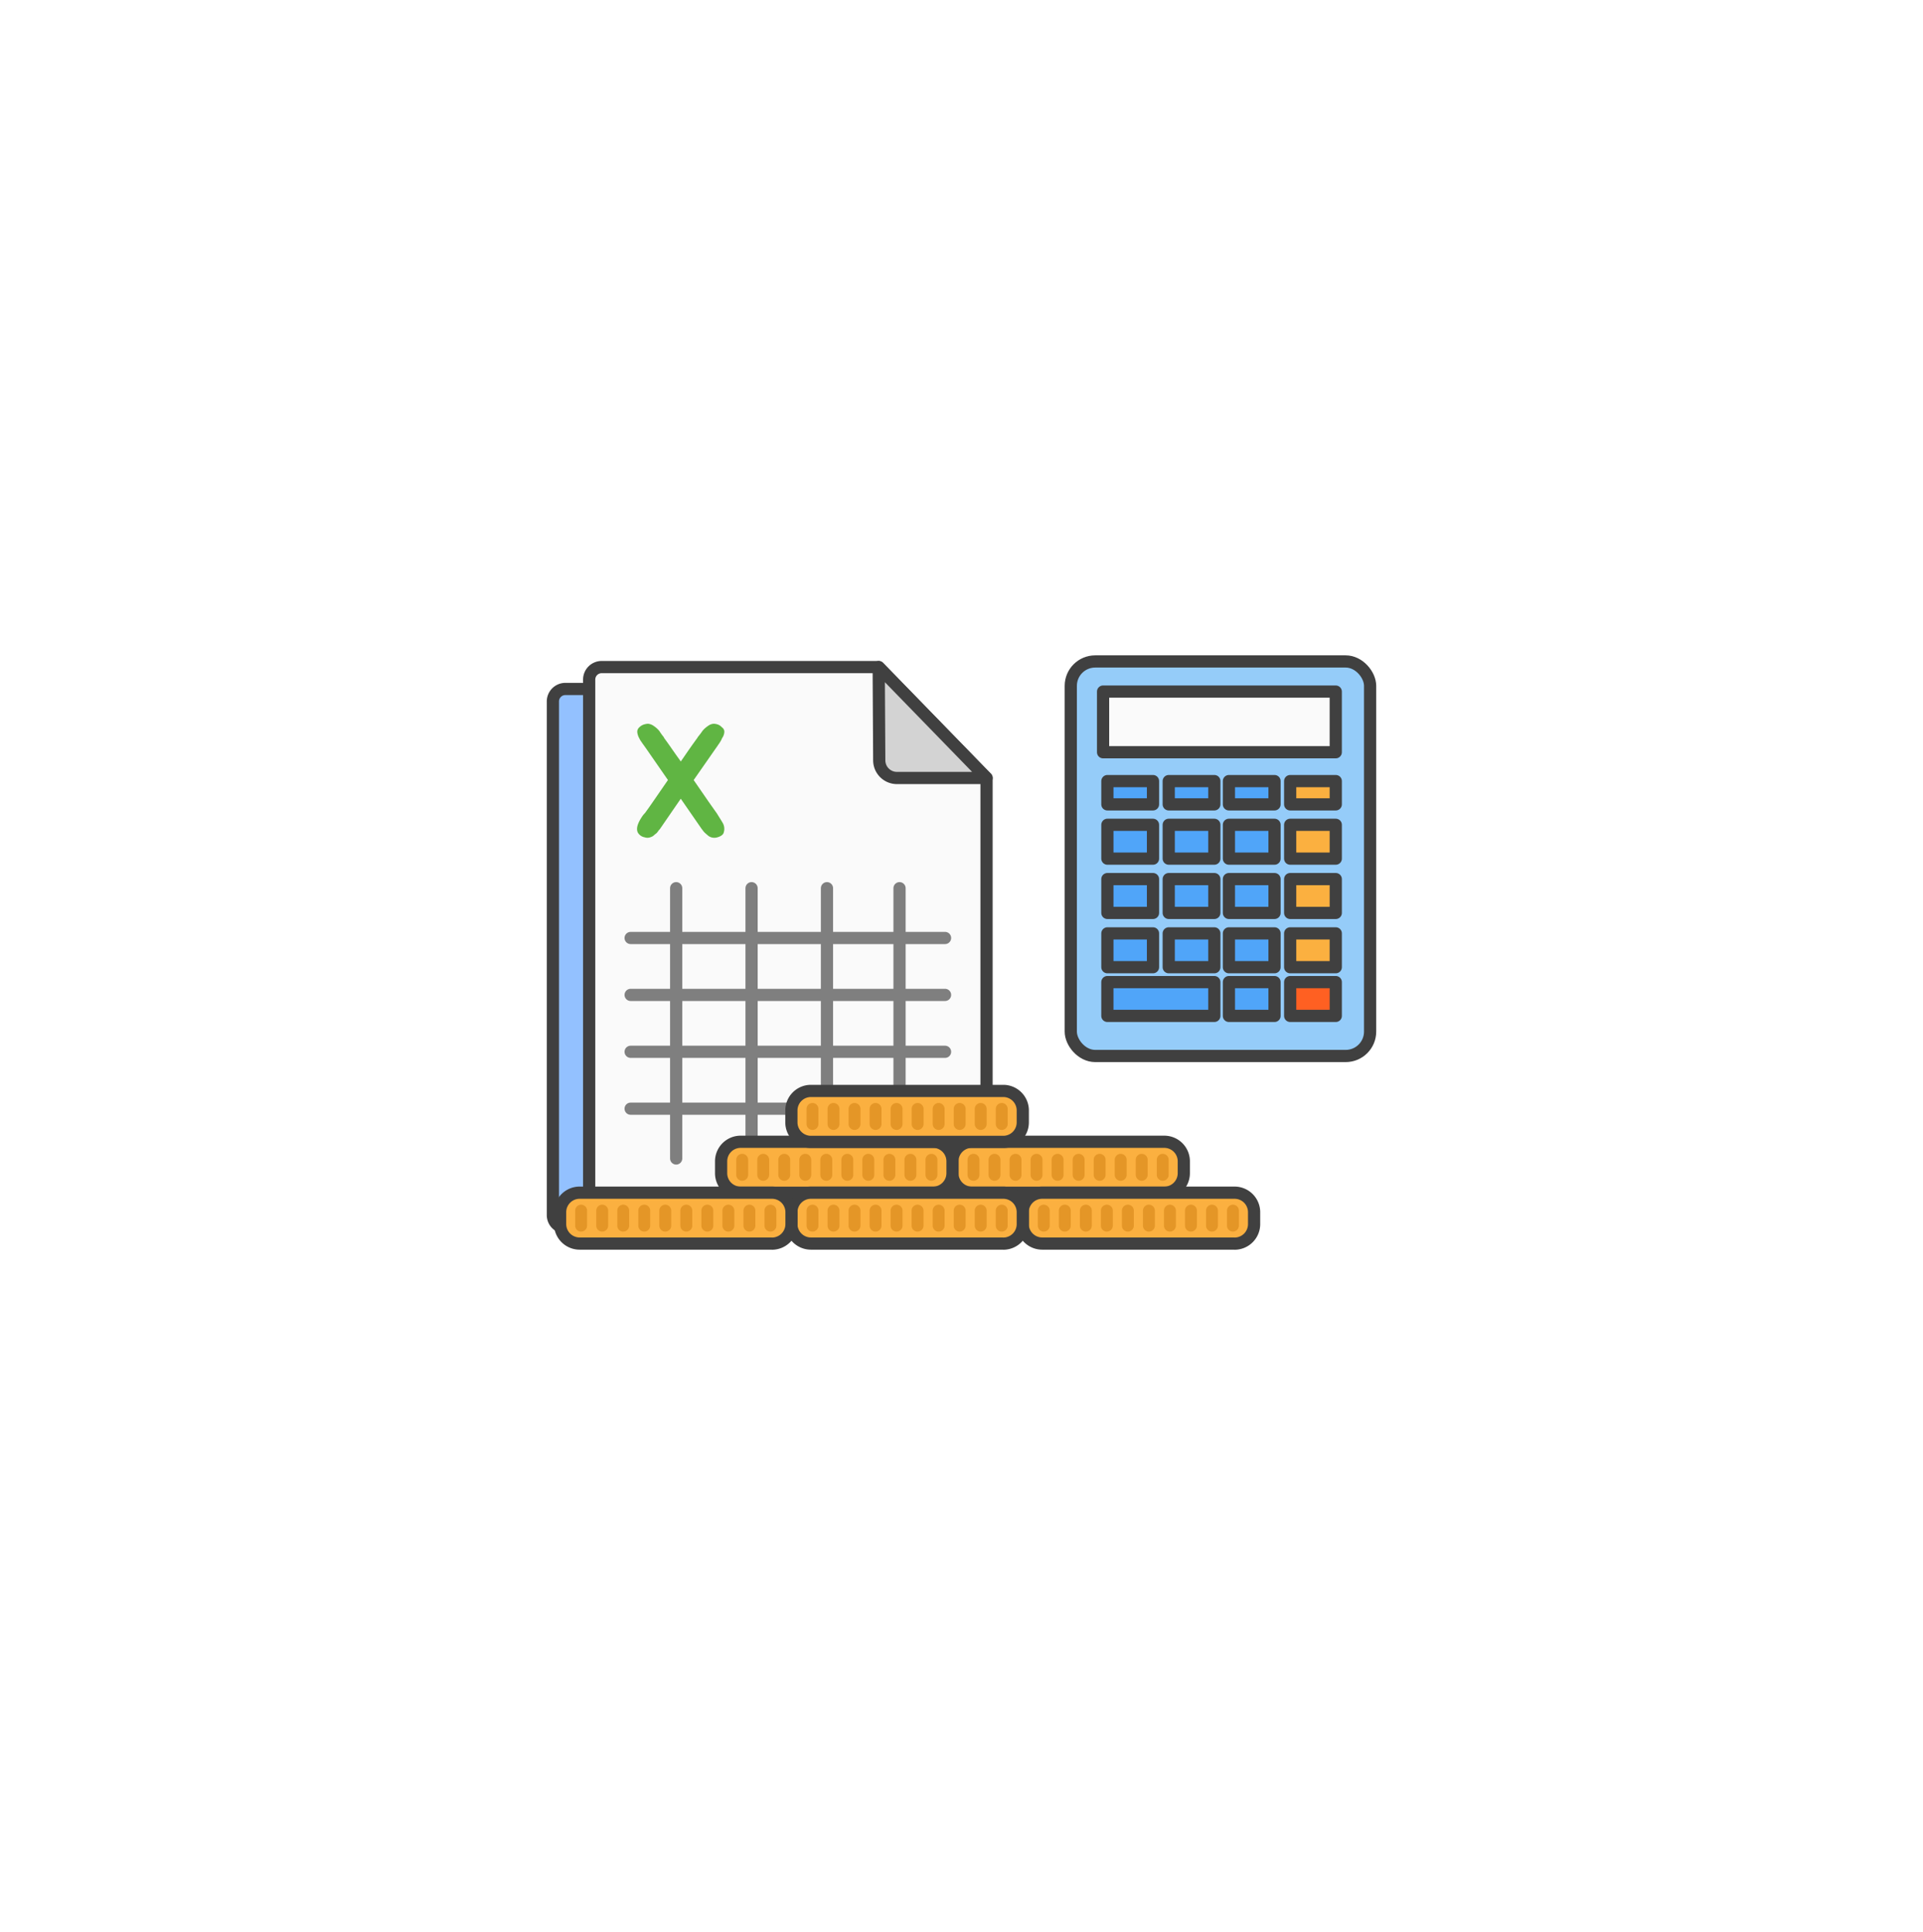<svg xmlns="http://www.w3.org/2000/svg" xmlns:xlink="http://www.w3.org/1999/xlink" width="157.559" height="158.287" viewBox="0 0 157.559 158.287">
  <defs>
    <filter id="Rectangle_341" x="0" y="0" width="157.559" height="158.287" filterUnits="userSpaceOnUse">
      <feOffset input="SourceAlpha"/>
      <feGaussianBlur stdDeviation="10" result="blur"/>
      <feFlood flood-opacity="0.051"/>
      <feComposite operator="in" in2="blur"/>
      <feComposite in="SourceGraphic"/>
    </filter>
    <clipPath id="clip-path">
      <rect id="Rectangle_3384" data-name="Rectangle 3384" width="0.974" height="2.206" fill="none"/>
    </clipPath>
  </defs>
  <g id="Accounting_Icon" data-name="Accounting Icon" transform="translate(30 30)">
    <g transform="matrix(1, 0, 0, 1, -30, -30)" filter="url(#Rectangle_341)">
      <rect id="Rectangle_341-2" data-name="Rectangle 341" width="97.559" height="98.287" rx="15" transform="translate(30 30)" fill="#fff"/>
    </g>
    <g id="Accounting_Icon-2" data-name="Accounting Icon" transform="translate(14.88 23.782)">
      <path id="Path_5933" data-name="Path 5933" d="M33.308,13.859V47.883a1.025,1.025,0,0,1-1.024,1.025H1.775A1.025,1.025,0,0,1,.75,47.883V5.8A1.025,1.025,0,0,1,1.775,4.771H24.46Z" transform="translate(-0.33 -2.097)" fill="#93c1ff"/>
      <path id="Path_5934" data-name="Path 5934" d="M33.308,13.859V47.883a1.025,1.025,0,0,1-1.024,1.025H1.775A1.025,1.025,0,0,1,.75,47.883V5.8A1.025,1.025,0,0,1,1.775,4.771H24.46Z" transform="translate(-0.33 -2.097)" fill="none" stroke="#404040" stroke-width="1"/>
      <path id="Path_5935" data-name="Path 5935" d="M38.612,10.658V44.682a1.025,1.025,0,0,1-1.024,1.025H7.079a1.025,1.025,0,0,1-1.025-1.025V2.594A1.025,1.025,0,0,1,7.079,1.57H29.764Z" transform="translate(-2.661 -0.69)" fill="#fafafa"/>
      <path id="Path_5936" data-name="Path 5936" d="M38.612,10.658V44.682a1.025,1.025,0,0,1-1.024,1.025H7.079a1.025,1.025,0,0,1-1.025-1.025V2.594A1.025,1.025,0,0,1,7.079,1.57H29.764Z" transform="translate(-2.661 -0.69)" fill="none" stroke="#404040" stroke-linejoin="round" stroke-width="1"/>
      <path id="Path_5937" data-name="Path 5937" d="M48.386,1.573,48.43,9.22a1.448,1.448,0,0,0,1.448,1.44h7.343Z" transform="translate(-21.27 -0.691)" fill="#d3d3d3"/>
      <path id="Path_5938" data-name="Path 5938" d="M48.386,1.573,48.43,9.22a1.448,1.448,0,0,0,1.448,1.44h7.343Z" transform="translate(-21.27 -0.691)" fill="none" stroke="#404040" stroke-linejoin="round" stroke-width="1"/>
      <line id="Line_1015" data-name="Line 1015" x2="25.76" transform="translate(6.791 23.08)" fill="none" stroke="#7f7f7f" stroke-linecap="round" stroke-linejoin="round" stroke-width="1"/>
      <line id="Line_1016" data-name="Line 1016" x2="25.76" transform="translate(6.791 27.744)" fill="none" stroke="#7f7f7f" stroke-linecap="round" stroke-linejoin="round" stroke-width="1"/>
      <line id="Line_1017" data-name="Line 1017" x2="25.76" transform="translate(6.791 32.406)" fill="none" stroke="#7f7f7f" stroke-linecap="round" stroke-linejoin="round" stroke-width="1"/>
      <line id="Line_1018" data-name="Line 1018" x2="25.76" transform="translate(6.791 37.068)" fill="none" stroke="#7f7f7f" stroke-linecap="round" stroke-linejoin="round" stroke-width="1"/>
      <line id="Line_1019" data-name="Line 1019" y1="22.147" transform="translate(10.521 19.001)" fill="none" stroke="#7f7f7f" stroke-linecap="round" stroke-linejoin="round" stroke-width="1"/>
      <line id="Line_1020" data-name="Line 1020" y1="22.147" transform="translate(16.699 19.001)" fill="none" stroke="#7f7f7f" stroke-linecap="round" stroke-linejoin="round" stroke-width="1"/>
      <line id="Line_1021" data-name="Line 1021" y1="22.147" transform="translate(22.877 19.001)" fill="none" stroke="#7f7f7f" stroke-linecap="round" stroke-linejoin="round" stroke-width="1"/>
      <line id="Line_1022" data-name="Line 1022" y1="22.147" transform="translate(28.822 19.001)" fill="none" stroke="#7f7f7f" stroke-linecap="round" stroke-linejoin="round" stroke-width="1"/>
      <path id="Path_5939" data-name="Path 5939" d="M20.157,18.772c-.052.2-.287.326-.521.391a.837.837,0,0,1-.391.026.823.823,0,0,1-.326-.131c-.1-.078-.2-.17-.274-.235a1.4,1.4,0,0,1-.2-.221.484.484,0,0,0-.078-.1L16.637,16l-1.72,2.5a1.111,1.111,0,0,0-.091.1,2.033,2.033,0,0,1-.17.221c-.091.065-.2.156-.287.235a1.149,1.149,0,0,1-.326.131.708.708,0,0,1-.365-.026.8.8,0,0,1-.56-.391c-.2-.417.117-.964.391-1.369.065-.091.13-.156.2-.234.222-.3.43-.6.665-.939l1.213-1.76L13.8,11.889l-.157-.221c-.065-.1-.143-.183-.208-.3a1.54,1.54,0,0,1-.2-.326,1.228,1.228,0,0,1-.13-.326.716.716,0,0,1-.026-.287.5.5,0,0,1,.17-.287.95.95,0,0,1,.261-.183,1.215,1.215,0,0,1,.456-.1.935.935,0,0,1,.443.169,2.083,2.083,0,0,1,.47.418,4.868,4.868,0,0,0,.378.522l.013.052c.43.573.756,1.082,1.186,1.668.065.091.117.169.182.261.065-.092.117-.17.183-.261.4-.587.756-1.1,1.173-1.668l.026-.052c.131-.17.273-.339.391-.522a2.092,2.092,0,0,1,.469-.418.844.844,0,0,1,.443-.169,1.056,1.056,0,0,1,.443.1.824.824,0,0,1,.235.183.479.479,0,0,1,.2.287.716.716,0,0,1-.026.287.933.933,0,0,1-.156.326,1.52,1.52,0,0,1-.169.326c-.066.118-.143.2-.2.3l-.156.221-1.8,2.581,1.213,1.76.7.991c.156.261.313.495.47.769a.963.963,0,0,1,.078.782" transform="translate(-5.739 -4.332)" fill="#60b543"/>
      <path id="Path_5940" data-name="Path 5940" d="M76.524,75.166H60.765a1.6,1.6,0,0,1-1.6-1.6v-.976a1.6,1.6,0,0,1,1.6-1.6H76.524a1.6,1.6,0,0,1,1.6,1.6v.976a1.6,1.6,0,0,1-1.6,1.6" transform="translate(-26.01 -31.211)" fill="#fbb040" stroke="#404040" stroke-width="1"/>
      <g id="Group_3659" data-name="Group 3659" transform="translate(34.395 40.769)" opacity="0.5">
        <g id="Group_3658" data-name="Group 3658">
          <g id="Group_3657" data-name="Group 3657" clip-path="url(#clip-path)">
            <path id="Path_5941" data-name="Path 5941" d="M61.862,74.954a.487.487,0,0,1-.487-.487V73.235a.487.487,0,0,1,.974,0v1.232a.487.487,0,0,1-.487.487" transform="translate(-61.375 -72.748)" fill="#ce7b0d"/>
          </g>
        </g>
      </g>
      <g id="Group_3662" data-name="Group 3662" transform="translate(36.117 40.769)" opacity="0.5">
        <g id="Group_3661" data-name="Group 3661">
          <g id="Group_3660" data-name="Group 3660" clip-path="url(#clip-path)">
            <path id="Path_5942" data-name="Path 5942" d="M64.935,74.954a.487.487,0,0,1-.487-.487V73.235a.487.487,0,0,1,.974,0v1.232a.487.487,0,0,1-.487.487" transform="translate(-64.448 -72.748)" fill="#ce7b0d"/>
          </g>
        </g>
      </g>
      <g id="Group_3665" data-name="Group 3665" transform="translate(37.84 40.769)" opacity="0.5">
        <g id="Group_3664" data-name="Group 3664">
          <g id="Group_3663" data-name="Group 3663" clip-path="url(#clip-path)">
            <path id="Path_5943" data-name="Path 5943" d="M68.01,74.954a.487.487,0,0,1-.487-.487V73.235a.487.487,0,0,1,.974,0v1.232a.487.487,0,0,1-.487.487" transform="translate(-67.523 -72.748)" fill="#ce7b0d"/>
          </g>
        </g>
      </g>
      <g id="Group_3668" data-name="Group 3668" transform="translate(39.563 40.769)" opacity="0.5">
        <g id="Group_3667" data-name="Group 3667">
          <g id="Group_3666" data-name="Group 3666" clip-path="url(#clip-path)">
            <path id="Path_5944" data-name="Path 5944" d="M71.084,74.954a.487.487,0,0,1-.487-.487V73.235a.487.487,0,0,1,.974,0v1.232a.487.487,0,0,1-.487.487" transform="translate(-70.597 -72.748)" fill="#ce7b0d"/>
          </g>
        </g>
      </g>
      <g id="Group_3671" data-name="Group 3671" transform="translate(41.286 40.769)" opacity="0.5">
        <g id="Group_3670" data-name="Group 3670">
          <g id="Group_3669" data-name="Group 3669" clip-path="url(#clip-path)">
            <path id="Path_5945" data-name="Path 5945" d="M74.158,74.954a.487.487,0,0,1-.487-.487V73.235a.487.487,0,1,1,.974,0v1.232a.487.487,0,0,1-.487.487" transform="translate(-73.671 -72.748)" fill="#ce7b0d"/>
          </g>
        </g>
      </g>
      <g id="Group_3674" data-name="Group 3674" transform="translate(43.009 40.769)" opacity="0.5">
        <g id="Group_3673" data-name="Group 3673">
          <g id="Group_3672" data-name="Group 3672" clip-path="url(#clip-path)">
            <path id="Path_5946" data-name="Path 5946" d="M77.233,74.954a.487.487,0,0,1-.487-.487V73.235a.487.487,0,0,1,.974,0v1.232a.487.487,0,0,1-.487.487" transform="translate(-76.746 -72.748)" fill="#ce7b0d"/>
          </g>
        </g>
      </g>
      <g id="Group_3677" data-name="Group 3677" transform="translate(44.731 40.769)" opacity="0.5">
        <g id="Group_3676" data-name="Group 3676">
          <g id="Group_3675" data-name="Group 3675" clip-path="url(#clip-path)">
            <path id="Path_5947" data-name="Path 5947" d="M80.306,74.954a.487.487,0,0,1-.487-.487V73.235a.487.487,0,0,1,.974,0v1.232a.487.487,0,0,1-.487.487" transform="translate(-79.819 -72.748)" fill="#ce7b0d"/>
          </g>
        </g>
      </g>
      <g id="Group_3680" data-name="Group 3680" transform="translate(46.454 40.769)" opacity="0.5">
        <g id="Group_3679" data-name="Group 3679">
          <g id="Group_3678" data-name="Group 3678" clip-path="url(#clip-path)">
            <path id="Path_5948" data-name="Path 5948" d="M83.381,74.954a.487.487,0,0,1-.487-.487V73.235a.487.487,0,0,1,.974,0v1.232a.487.487,0,0,1-.487.487" transform="translate(-82.894 -72.748)" fill="#ce7b0d"/>
          </g>
        </g>
      </g>
      <g id="Group_3683" data-name="Group 3683" transform="translate(48.177 40.769)" opacity="0.5">
        <g id="Group_3682" data-name="Group 3682">
          <g id="Group_3681" data-name="Group 3681" clip-path="url(#clip-path)">
            <path id="Path_5949" data-name="Path 5949" d="M86.455,74.954a.487.487,0,0,1-.487-.487V73.235a.487.487,0,0,1,.974,0v1.232a.487.487,0,0,1-.487.487" transform="translate(-85.968 -72.748)" fill="#ce7b0d"/>
          </g>
        </g>
      </g>
      <g id="Group_3686" data-name="Group 3686" transform="translate(49.9 40.769)" opacity="0.5">
        <g id="Group_3685" data-name="Group 3685">
          <g id="Group_3684" data-name="Group 3684" clip-path="url(#clip-path)">
            <path id="Path_5950" data-name="Path 5950" d="M89.529,74.954a.487.487,0,0,1-.487-.487V73.235a.487.487,0,0,1,.974,0v1.232a.487.487,0,0,1-.487.487" transform="translate(-89.042 -72.748)" fill="#ce7b0d"/>
          </g>
        </g>
      </g>
      <path id="Path_5951" data-name="Path 5951" d="M42.708,75.166H26.949a1.6,1.6,0,0,1-1.6-1.6v-.976a1.6,1.6,0,0,1,1.6-1.6H42.708a1.6,1.6,0,0,1,1.6,1.6v.976a1.6,1.6,0,0,1-1.6,1.6" transform="translate(-11.145 -31.211)" fill="#fbb040" stroke="#404040" stroke-width="1"/>
      <g id="Group_3689" data-name="Group 3689" transform="translate(15.444 40.769)" opacity="0.5">
        <g id="Group_3688" data-name="Group 3688">
          <g id="Group_3687" data-name="Group 3687" clip-path="url(#clip-path)">
            <path id="Path_5952" data-name="Path 5952" d="M28.046,74.954a.487.487,0,0,1-.487-.487V73.235a.487.487,0,0,1,.974,0v1.232a.487.487,0,0,1-.487.487" transform="translate(-27.559 -72.748)" fill="#ce7b0d"/>
          </g>
        </g>
      </g>
      <g id="Group_3692" data-name="Group 3692" transform="translate(17.167 40.769)" opacity="0.5">
        <g id="Group_3691" data-name="Group 3691">
          <g id="Group_3690" data-name="Group 3690" clip-path="url(#clip-path)">
            <path id="Path_5953" data-name="Path 5953" d="M31.12,74.954a.487.487,0,0,1-.487-.487V73.235a.487.487,0,0,1,.974,0v1.232a.487.487,0,0,1-.487.487" transform="translate(-30.633 -72.748)" fill="#ce7b0d"/>
          </g>
        </g>
      </g>
      <g id="Group_3695" data-name="Group 3695" transform="translate(18.89 40.769)" opacity="0.5">
        <g id="Group_3694" data-name="Group 3694">
          <g id="Group_3693" data-name="Group 3693" clip-path="url(#clip-path)">
            <path id="Path_5954" data-name="Path 5954" d="M34.194,74.954a.487.487,0,0,1-.487-.487V73.235a.487.487,0,1,1,.974,0v1.232a.487.487,0,0,1-.487.487" transform="translate(-33.707 -72.748)" fill="#ce7b0d"/>
          </g>
        </g>
      </g>
      <g id="Group_3698" data-name="Group 3698" transform="translate(20.612 40.769)" opacity="0.5">
        <g id="Group_3697" data-name="Group 3697">
          <g id="Group_3696" data-name="Group 3696" clip-path="url(#clip-path)">
            <path id="Path_5955" data-name="Path 5955" d="M37.268,74.954a.487.487,0,0,1-.487-.487V73.235a.487.487,0,0,1,.974,0v1.232a.487.487,0,0,1-.487.487" transform="translate(-36.781 -72.748)" fill="#ce7b0d"/>
          </g>
        </g>
      </g>
      <g id="Group_3701" data-name="Group 3701" transform="translate(22.335 40.769)" opacity="0.5">
        <g id="Group_3700" data-name="Group 3700">
          <g id="Group_3699" data-name="Group 3699" clip-path="url(#clip-path)">
            <path id="Path_5956" data-name="Path 5956" d="M40.343,74.954a.487.487,0,0,1-.487-.487V73.235a.487.487,0,0,1,.974,0v1.232a.487.487,0,0,1-.487.487" transform="translate(-39.856 -72.748)" fill="#ce7b0d"/>
          </g>
        </g>
      </g>
      <g id="Group_3704" data-name="Group 3704" transform="translate(24.058 40.769)" opacity="0.5">
        <g id="Group_3703" data-name="Group 3703">
          <g id="Group_3702" data-name="Group 3702" clip-path="url(#clip-path)">
            <path id="Path_5957" data-name="Path 5957" d="M43.416,74.954a.487.487,0,0,1-.487-.487V73.235a.487.487,0,0,1,.974,0v1.232a.487.487,0,0,1-.487.487" transform="translate(-42.929 -72.748)" fill="#ce7b0d"/>
          </g>
        </g>
      </g>
      <g id="Group_3707" data-name="Group 3707" transform="translate(25.781 40.769)" opacity="0.5">
        <g id="Group_3706" data-name="Group 3706">
          <g id="Group_3705" data-name="Group 3705" clip-path="url(#clip-path)">
            <path id="Path_5958" data-name="Path 5958" d="M46.491,74.954A.487.487,0,0,1,46,74.467V73.235a.487.487,0,0,1,.974,0v1.232a.487.487,0,0,1-.487.487" transform="translate(-46.004 -72.748)" fill="#ce7b0d"/>
          </g>
        </g>
      </g>
      <g id="Group_3710" data-name="Group 3710" transform="translate(27.504 40.769)" opacity="0.5">
        <g id="Group_3709" data-name="Group 3709">
          <g id="Group_3708" data-name="Group 3708" clip-path="url(#clip-path)">
            <path id="Path_5959" data-name="Path 5959" d="M49.565,74.954a.487.487,0,0,1-.487-.487V73.235a.487.487,0,0,1,.974,0v1.232a.487.487,0,0,1-.487.487" transform="translate(-49.078 -72.748)" fill="#ce7b0d"/>
          </g>
        </g>
      </g>
      <g id="Group_3713" data-name="Group 3713" transform="translate(29.226 40.769)" opacity="0.5">
        <g id="Group_3712" data-name="Group 3712">
          <g id="Group_3711" data-name="Group 3711" clip-path="url(#clip-path)">
            <path id="Path_5960" data-name="Path 5960" d="M52.639,74.954a.487.487,0,0,1-.487-.487V73.235a.487.487,0,0,1,.974,0v1.232a.487.487,0,0,1-.487.487" transform="translate(-52.152 -72.748)" fill="#ce7b0d"/>
          </g>
        </g>
      </g>
      <g id="Group_3716" data-name="Group 3716" transform="translate(30.949 40.769)" opacity="0.5">
        <g id="Group_3715" data-name="Group 3715">
          <g id="Group_3714" data-name="Group 3714" clip-path="url(#clip-path)">
            <path id="Path_5961" data-name="Path 5961" d="M55.714,74.954a.487.487,0,0,1-.487-.487V73.235a.487.487,0,1,1,.974,0v1.232a.487.487,0,0,1-.487.487" transform="translate(-55.227 -72.748)" fill="#ce7b0d"/>
          </g>
        </g>
      </g>
      <path id="Path_5962" data-name="Path 5962" d="M52.983,67.731H37.224a1.6,1.6,0,0,1-1.6-1.6v-.976a1.6,1.6,0,0,1,1.6-1.6H52.983a1.6,1.6,0,0,1,1.6,1.6v.976a1.6,1.6,0,0,1-1.6,1.6" transform="translate(-15.662 -27.942)" fill="#fbb040" stroke="#404040" stroke-width="1"/>
      <g id="Group_3719" data-name="Group 3719" transform="translate(21.202 36.602)" opacity="0.5">
        <g id="Group_3718" data-name="Group 3718">
          <g id="Group_3717" data-name="Group 3717" clip-path="url(#clip-path)">
            <path id="Path_5963" data-name="Path 5963" d="M38.32,67.519a.487.487,0,0,1-.487-.487V65.8a.487.487,0,0,1,.974,0v1.232a.487.487,0,0,1-.487.487" transform="translate(-37.833 -65.313)" fill="#ce7b0d"/>
          </g>
        </g>
      </g>
      <g id="Group_3722" data-name="Group 3722" transform="translate(22.925 36.602)" opacity="0.5">
        <g id="Group_3721" data-name="Group 3721">
          <g id="Group_3720" data-name="Group 3720" clip-path="url(#clip-path)">
            <path id="Path_5964" data-name="Path 5964" d="M41.395,67.519a.487.487,0,0,1-.487-.487V65.8a.487.487,0,0,1,.974,0v1.232a.487.487,0,0,1-.487.487" transform="translate(-40.908 -65.313)" fill="#ce7b0d"/>
          </g>
        </g>
      </g>
      <g id="Group_3725" data-name="Group 3725" transform="translate(24.648 36.602)" opacity="0.5">
        <g id="Group_3724" data-name="Group 3724">
          <g id="Group_3723" data-name="Group 3723" clip-path="url(#clip-path)">
            <path id="Path_5965" data-name="Path 5965" d="M44.47,67.519a.487.487,0,0,1-.487-.487V65.8a.487.487,0,0,1,.974,0v1.232a.487.487,0,0,1-.487.487" transform="translate(-43.983 -65.313)" fill="#ce7b0d"/>
          </g>
        </g>
      </g>
      <g id="Group_3728" data-name="Group 3728" transform="translate(26.371 36.602)" opacity="0.5">
        <g id="Group_3727" data-name="Group 3727">
          <g id="Group_3726" data-name="Group 3726" clip-path="url(#clip-path)">
            <path id="Path_5966" data-name="Path 5966" d="M47.543,67.519a.487.487,0,0,1-.487-.487V65.8a.487.487,0,0,1,.974,0v1.232a.487.487,0,0,1-.487.487" transform="translate(-47.056 -65.313)" fill="#ce7b0d"/>
          </g>
        </g>
      </g>
      <g id="Group_3731" data-name="Group 3731" transform="translate(28.093 36.602)" opacity="0.5">
        <g id="Group_3730" data-name="Group 3730">
          <g id="Group_3729" data-name="Group 3729" clip-path="url(#clip-path)">
            <path id="Path_5967" data-name="Path 5967" d="M50.618,67.519a.487.487,0,0,1-.487-.487V65.8a.487.487,0,0,1,.974,0v1.232a.487.487,0,0,1-.487.487" transform="translate(-50.131 -65.313)" fill="#ce7b0d"/>
          </g>
        </g>
      </g>
      <g id="Group_3734" data-name="Group 3734" transform="translate(29.817 36.602)" opacity="0.5">
        <g id="Group_3733" data-name="Group 3733">
          <g id="Group_3732" data-name="Group 3732" clip-path="url(#clip-path)">
            <path id="Path_5968" data-name="Path 5968" d="M53.692,67.519a.487.487,0,0,1-.487-.487V65.8a.487.487,0,0,1,.974,0v1.232a.487.487,0,0,1-.487.487" transform="translate(-53.205 -65.313)" fill="#ce7b0d"/>
          </g>
        </g>
      </g>
      <g id="Group_3737" data-name="Group 3737" transform="translate(31.539 36.602)" opacity="0.5">
        <g id="Group_3736" data-name="Group 3736">
          <g id="Group_3735" data-name="Group 3735" clip-path="url(#clip-path)">
            <path id="Path_5969" data-name="Path 5969" d="M56.766,67.519a.487.487,0,0,1-.487-.487V65.8a.487.487,0,0,1,.974,0v1.232a.487.487,0,0,1-.487.487" transform="translate(-56.279 -65.313)" fill="#ce7b0d"/>
          </g>
        </g>
      </g>
      <g id="Group_3740" data-name="Group 3740" transform="translate(33.262 36.602)" opacity="0.5">
        <g id="Group_3739" data-name="Group 3739">
          <g id="Group_3738" data-name="Group 3738" clip-path="url(#clip-path)">
            <path id="Path_5970" data-name="Path 5970" d="M59.84,67.519a.487.487,0,0,1-.487-.487V65.8a.487.487,0,0,1,.974,0v1.232a.487.487,0,0,1-.487.487" transform="translate(-59.353 -65.313)" fill="#ce7b0d"/>
          </g>
        </g>
      </g>
      <g id="Group_3743" data-name="Group 3743" transform="translate(34.985 36.602)" opacity="0.5">
        <g id="Group_3742" data-name="Group 3742">
          <g id="Group_3741" data-name="Group 3741" clip-path="url(#clip-path)">
            <path id="Path_5971" data-name="Path 5971" d="M62.914,67.519a.487.487,0,0,1-.487-.487V65.8a.487.487,0,0,1,.974,0v1.232a.487.487,0,0,1-.487.487" transform="translate(-62.427 -65.313)" fill="#ce7b0d"/>
          </g>
        </g>
      </g>
      <g id="Group_3746" data-name="Group 3746" transform="translate(36.708 36.602)" opacity="0.5">
        <g id="Group_3745" data-name="Group 3745">
          <g id="Group_3744" data-name="Group 3744" clip-path="url(#clip-path)">
            <path id="Path_5972" data-name="Path 5972" d="M65.988,67.519a.487.487,0,0,1-.487-.487V65.8a.487.487,0,0,1,.975,0v1.232a.487.487,0,0,1-.488.487" transform="translate(-65.501 -65.313)" fill="#ce7b0d"/>
          </g>
        </g>
      </g>
      <path id="Path_5973" data-name="Path 5973" d="M86.8,82.6H71.04a1.6,1.6,0,0,1-1.6-1.6V80.03a1.6,1.6,0,0,1,1.6-1.6H86.8a1.6,1.6,0,0,1,1.6,1.6v.976a1.6,1.6,0,0,1-1.6,1.6" transform="translate(-30.527 -34.479)" fill="#fbb040" stroke="#404040" stroke-width="1"/>
      <g id="Group_3749" data-name="Group 3749" transform="translate(40.153 44.935)" opacity="0.5">
        <g id="Group_3748" data-name="Group 3748">
          <g id="Group_3747" data-name="Group 3747" clip-path="url(#clip-path)">
            <path id="Path_5974" data-name="Path 5974" d="M72.137,82.389a.487.487,0,0,1-.487-.487V80.67a.487.487,0,0,1,.974,0V81.9a.487.487,0,0,1-.487.487" transform="translate(-71.65 -80.183)" fill="#ce7b0d"/>
          </g>
        </g>
      </g>
      <g id="Group_3752" data-name="Group 3752" transform="translate(41.876 44.935)" opacity="0.5">
        <g id="Group_3751" data-name="Group 3751">
          <g id="Group_3750" data-name="Group 3750" clip-path="url(#clip-path)">
            <path id="Path_5975" data-name="Path 5975" d="M75.211,82.389a.487.487,0,0,1-.487-.487V80.67a.487.487,0,0,1,.974,0V81.9a.487.487,0,0,1-.487.487" transform="translate(-74.724 -80.183)" fill="#ce7b0d"/>
          </g>
        </g>
      </g>
      <g id="Group_3755" data-name="Group 3755" transform="translate(43.599 44.935)" opacity="0.5">
        <g id="Group_3754" data-name="Group 3754">
          <g id="Group_3753" data-name="Group 3753" clip-path="url(#clip-path)">
            <path id="Path_5976" data-name="Path 5976" d="M78.285,82.389A.487.487,0,0,1,77.8,81.9V80.67a.487.487,0,0,1,.974,0V81.9a.487.487,0,0,1-.487.487" transform="translate(-77.798 -80.183)" fill="#ce7b0d"/>
          </g>
        </g>
      </g>
      <g id="Group_3758" data-name="Group 3758" transform="translate(45.322 44.935)" opacity="0.5">
        <g id="Group_3757" data-name="Group 3757">
          <g id="Group_3756" data-name="Group 3756" clip-path="url(#clip-path)">
            <path id="Path_5977" data-name="Path 5977" d="M81.359,82.389a.487.487,0,0,1-.487-.487V80.67a.487.487,0,0,1,.974,0V81.9a.487.487,0,0,1-.487.487" transform="translate(-80.872 -80.183)" fill="#ce7b0d"/>
          </g>
        </g>
      </g>
      <g id="Group_3761" data-name="Group 3761" transform="translate(47.044 44.935)" opacity="0.5">
        <g id="Group_3760" data-name="Group 3760">
          <g id="Group_3759" data-name="Group 3759" clip-path="url(#clip-path)">
            <path id="Path_5978" data-name="Path 5978" d="M84.433,82.389a.487.487,0,0,1-.487-.487V80.67a.487.487,0,1,1,.974,0V81.9a.487.487,0,0,1-.487.487" transform="translate(-83.946 -80.183)" fill="#ce7b0d"/>
          </g>
        </g>
      </g>
      <g id="Group_3764" data-name="Group 3764" transform="translate(48.767 44.935)" opacity="0.5">
        <g id="Group_3763" data-name="Group 3763">
          <g id="Group_3762" data-name="Group 3762" clip-path="url(#clip-path)">
            <path id="Path_5979" data-name="Path 5979" d="M87.508,82.389a.487.487,0,0,1-.487-.487V80.67a.487.487,0,0,1,.974,0V81.9a.487.487,0,0,1-.487.487" transform="translate(-87.021 -80.183)" fill="#ce7b0d"/>
          </g>
        </g>
      </g>
      <g id="Group_3767" data-name="Group 3767" transform="translate(50.49 44.935)" opacity="0.5">
        <g id="Group_3766" data-name="Group 3766">
          <g id="Group_3765" data-name="Group 3765" clip-path="url(#clip-path)">
            <path id="Path_5980" data-name="Path 5980" d="M90.582,82.389a.487.487,0,0,1-.487-.487V80.67a.487.487,0,0,1,.974,0V81.9a.487.487,0,0,1-.487.487" transform="translate(-90.095 -80.183)" fill="#ce7b0d"/>
          </g>
        </g>
      </g>
      <g id="Group_3770" data-name="Group 3770" transform="translate(52.212 44.935)" opacity="0.5">
        <g id="Group_3769" data-name="Group 3769">
          <g id="Group_3768" data-name="Group 3768" clip-path="url(#clip-path)">
            <path id="Path_5981" data-name="Path 5981" d="M93.656,82.389a.487.487,0,0,1-.487-.487V80.67a.487.487,0,1,1,.974,0V81.9a.487.487,0,0,1-.487.487" transform="translate(-93.169 -80.183)" fill="#ce7b0d"/>
          </g>
        </g>
      </g>
      <g id="Group_3773" data-name="Group 3773" transform="translate(53.935 44.935)" opacity="0.5">
        <g id="Group_3772" data-name="Group 3772">
          <g id="Group_3771" data-name="Group 3771" clip-path="url(#clip-path)">
            <path id="Path_5982" data-name="Path 5982" d="M96.73,82.389a.487.487,0,0,1-.487-.487V80.67a.487.487,0,0,1,.974,0V81.9a.487.487,0,0,1-.487.487" transform="translate(-96.243 -80.183)" fill="#ce7b0d"/>
          </g>
        </g>
      </g>
      <g id="Group_3776" data-name="Group 3776" transform="translate(55.658 44.935)" opacity="0.5">
        <g id="Group_3775" data-name="Group 3775">
          <g id="Group_3774" data-name="Group 3774" clip-path="url(#clip-path)">
            <path id="Path_5983" data-name="Path 5983" d="M99.8,82.389a.487.487,0,0,1-.487-.487V80.67a.487.487,0,0,1,.974,0V81.9a.487.487,0,0,1-.487.487" transform="translate(-99.318 -80.183)" fill="#ce7b0d"/>
          </g>
        </g>
      </g>
      <path id="Path_5984" data-name="Path 5984" d="M52.983,82.6H37.224a1.6,1.6,0,0,1-1.6-1.6V80.03a1.6,1.6,0,0,1,1.6-1.6H52.983a1.6,1.6,0,0,1,1.6,1.6v.976a1.6,1.6,0,0,1-1.6,1.6" transform="translate(-15.662 -34.479)" fill="#fbb040" stroke="#404040" stroke-width="1"/>
      <g id="Group_3779" data-name="Group 3779" transform="translate(21.203 44.935)" opacity="0.5">
        <g id="Group_3778" data-name="Group 3778">
          <g id="Group_3777" data-name="Group 3777" clip-path="url(#clip-path)">
            <path id="Path_5985" data-name="Path 5985" d="M38.321,82.389a.487.487,0,0,1-.487-.487V80.67a.487.487,0,0,1,.974,0V81.9a.487.487,0,0,1-.487.487" transform="translate(-37.834 -80.183)" fill="#ce7b0d"/>
          </g>
        </g>
      </g>
      <g id="Group_3782" data-name="Group 3782" transform="translate(22.925 44.935)" opacity="0.5">
        <g id="Group_3781" data-name="Group 3781">
          <g id="Group_3780" data-name="Group 3780" clip-path="url(#clip-path)">
            <path id="Path_5986" data-name="Path 5986" d="M41.395,82.389a.487.487,0,0,1-.487-.487V80.67a.487.487,0,0,1,.974,0V81.9a.487.487,0,0,1-.487.487" transform="translate(-40.908 -80.183)" fill="#ce7b0d"/>
          </g>
        </g>
      </g>
      <g id="Group_3785" data-name="Group 3785" transform="translate(24.648 44.935)" opacity="0.5">
        <g id="Group_3784" data-name="Group 3784">
          <g id="Group_3783" data-name="Group 3783" clip-path="url(#clip-path)">
            <path id="Path_5987" data-name="Path 5987" d="M44.47,82.389a.487.487,0,0,1-.487-.487V80.67a.487.487,0,0,1,.974,0V81.9a.487.487,0,0,1-.487.487" transform="translate(-43.983 -80.183)" fill="#ce7b0d"/>
          </g>
        </g>
      </g>
      <g id="Group_3788" data-name="Group 3788" transform="translate(26.371 44.935)" opacity="0.5">
        <g id="Group_3787" data-name="Group 3787">
          <g id="Group_3786" data-name="Group 3786" clip-path="url(#clip-path)">
            <path id="Path_5988" data-name="Path 5988" d="M47.543,82.389a.487.487,0,0,1-.487-.487V80.67a.487.487,0,0,1,.974,0V81.9a.487.487,0,0,1-.487.487" transform="translate(-47.056 -80.183)" fill="#ce7b0d"/>
          </g>
        </g>
      </g>
      <g id="Group_3791" data-name="Group 3791" transform="translate(28.093 44.935)" opacity="0.5">
        <g id="Group_3790" data-name="Group 3790">
          <g id="Group_3789" data-name="Group 3789" clip-path="url(#clip-path)">
            <path id="Path_5989" data-name="Path 5989" d="M50.618,82.389a.487.487,0,0,1-.487-.487V80.67a.487.487,0,0,1,.974,0V81.9a.487.487,0,0,1-.487.487" transform="translate(-50.131 -80.183)" fill="#ce7b0d"/>
          </g>
        </g>
      </g>
      <g id="Group_3794" data-name="Group 3794" transform="translate(29.817 44.935)" opacity="0.5">
        <g id="Group_3793" data-name="Group 3793">
          <g id="Group_3792" data-name="Group 3792" clip-path="url(#clip-path)">
            <path id="Path_5990" data-name="Path 5990" d="M53.692,82.389A.487.487,0,0,1,53.2,81.9V80.67a.487.487,0,0,1,.974,0V81.9a.487.487,0,0,1-.487.487" transform="translate(-53.205 -80.183)" fill="#ce7b0d"/>
          </g>
        </g>
      </g>
      <g id="Group_3797" data-name="Group 3797" transform="translate(31.539 44.935)" opacity="0.5">
        <g id="Group_3796" data-name="Group 3796">
          <g id="Group_3795" data-name="Group 3795" clip-path="url(#clip-path)">
            <path id="Path_5991" data-name="Path 5991" d="M56.766,82.389a.487.487,0,0,1-.487-.487V80.67a.487.487,0,0,1,.974,0V81.9a.487.487,0,0,1-.487.487" transform="translate(-56.279 -80.183)" fill="#ce7b0d"/>
          </g>
        </g>
      </g>
      <g id="Group_3800" data-name="Group 3800" transform="translate(33.262 44.935)" opacity="0.5">
        <g id="Group_3799" data-name="Group 3799">
          <g id="Group_3798" data-name="Group 3798" clip-path="url(#clip-path)">
            <path id="Path_5992" data-name="Path 5992" d="M59.84,82.389a.487.487,0,0,1-.487-.487V80.67a.487.487,0,0,1,.974,0V81.9a.487.487,0,0,1-.487.487" transform="translate(-59.353 -80.183)" fill="#ce7b0d"/>
          </g>
        </g>
      </g>
      <g id="Group_3803" data-name="Group 3803" transform="translate(34.985 44.935)" opacity="0.5">
        <g id="Group_3802" data-name="Group 3802">
          <g id="Group_3801" data-name="Group 3801" clip-path="url(#clip-path)">
            <path id="Path_5993" data-name="Path 5993" d="M62.915,82.389a.487.487,0,0,1-.487-.487V80.67a.487.487,0,0,1,.974,0V81.9a.487.487,0,0,1-.487.487" transform="translate(-62.428 -80.183)" fill="#ce7b0d"/>
          </g>
        </g>
      </g>
      <g id="Group_3806" data-name="Group 3806" transform="translate(36.708 44.935)" opacity="0.5">
        <g id="Group_3805" data-name="Group 3805">
          <g id="Group_3804" data-name="Group 3804" clip-path="url(#clip-path)">
            <path id="Path_5994" data-name="Path 5994" d="M65.988,82.389A.487.487,0,0,1,65.5,81.9V80.67a.487.487,0,0,1,.975,0V81.9a.487.487,0,0,1-.488.487" transform="translate(-65.501 -80.183)" fill="#ce7b0d"/>
          </g>
        </g>
      </g>
      <path id="Path_5995" data-name="Path 5995" d="M19.168,82.6H3.409a1.6,1.6,0,0,1-1.6-1.6V80.03a1.6,1.6,0,0,1,1.6-1.6H19.168a1.6,1.6,0,0,1,1.6,1.6v.976a1.6,1.6,0,0,1-1.6,1.6" transform="translate(-0.797 -34.479)" fill="#fbb040" stroke="#404040" stroke-width="1"/>
      <g id="Group_3809" data-name="Group 3809" transform="translate(2.252 44.935)" opacity="0.5">
        <g id="Group_3808" data-name="Group 3808">
          <g id="Group_3807" data-name="Group 3807" clip-path="url(#clip-path)">
            <path id="Path_5996" data-name="Path 5996" d="M4.5,82.389a.487.487,0,0,1-.487-.487V80.67a.487.487,0,0,1,.974,0V81.9a.487.487,0,0,1-.487.487" transform="translate(-4.018 -80.183)" fill="#ce7b0d"/>
          </g>
        </g>
      </g>
      <g id="Group_3812" data-name="Group 3812" transform="translate(3.975 44.935)" opacity="0.5">
        <g id="Group_3811" data-name="Group 3811">
          <g id="Group_3810" data-name="Group 3810" clip-path="url(#clip-path)">
            <path id="Path_5997" data-name="Path 5997" d="M7.58,82.389a.487.487,0,0,1-.487-.487V80.67a.487.487,0,0,1,.974,0V81.9a.487.487,0,0,1-.487.487" transform="translate(-7.093 -80.183)" fill="#ce7b0d"/>
          </g>
        </g>
      </g>
      <g id="Group_3815" data-name="Group 3815" transform="translate(5.697 44.935)" opacity="0.5">
        <g id="Group_3814" data-name="Group 3814">
          <g id="Group_3813" data-name="Group 3813" clip-path="url(#clip-path)">
            <path id="Path_5998" data-name="Path 5998" d="M10.653,82.389a.487.487,0,0,1-.487-.487V80.67a.487.487,0,0,1,.974,0V81.9a.487.487,0,0,1-.487.487" transform="translate(-10.166 -80.183)" fill="#ce7b0d"/>
          </g>
        </g>
      </g>
      <g id="Group_3818" data-name="Group 3818" transform="translate(7.42 44.935)" opacity="0.5">
        <g id="Group_3817" data-name="Group 3817">
          <g id="Group_3816" data-name="Group 3816" clip-path="url(#clip-path)">
            <path id="Path_5999" data-name="Path 5999" d="M13.728,82.389a.487.487,0,0,1-.487-.487V80.67a.487.487,0,0,1,.974,0V81.9a.487.487,0,0,1-.487.487" transform="translate(-13.241 -80.183)" fill="#ce7b0d"/>
          </g>
        </g>
      </g>
      <g id="Group_3821" data-name="Group 3821" transform="translate(9.143 44.935)" opacity="0.5">
        <g id="Group_3820" data-name="Group 3820">
          <g id="Group_3819" data-name="Group 3819" clip-path="url(#clip-path)">
            <path id="Path_6000" data-name="Path 6000" d="M16.8,82.389a.487.487,0,0,1-.487-.487V80.67a.487.487,0,0,1,.974,0V81.9a.487.487,0,0,1-.487.487" transform="translate(-16.315 -80.183)" fill="#ce7b0d"/>
          </g>
        </g>
      </g>
      <g id="Group_3824" data-name="Group 3824" transform="translate(10.866 44.935)" opacity="0.5">
        <g id="Group_3823" data-name="Group 3823">
          <g id="Group_3822" data-name="Group 3822" clip-path="url(#clip-path)">
            <path id="Path_6001" data-name="Path 6001" d="M19.876,82.389a.487.487,0,0,1-.487-.487V80.67a.487.487,0,0,1,.974,0V81.9a.487.487,0,0,1-.487.487" transform="translate(-19.389 -80.183)" fill="#ce7b0d"/>
          </g>
        </g>
      </g>
      <g id="Group_3827" data-name="Group 3827" transform="translate(12.589 44.935)" opacity="0.5">
        <g id="Group_3826" data-name="Group 3826">
          <g id="Group_3825" data-name="Group 3825" clip-path="url(#clip-path)">
            <path id="Path_6002" data-name="Path 6002" d="M22.951,82.389a.487.487,0,0,1-.487-.487V80.67a.487.487,0,0,1,.974,0V81.9a.487.487,0,0,1-.487.487" transform="translate(-22.464 -80.183)" fill="#ce7b0d"/>
          </g>
        </g>
      </g>
      <g id="Group_3830" data-name="Group 3830" transform="translate(14.311 44.935)" opacity="0.5">
        <g id="Group_3829" data-name="Group 3829">
          <g id="Group_3828" data-name="Group 3828" clip-path="url(#clip-path)">
            <path id="Path_6003" data-name="Path 6003" d="M26.024,82.389a.487.487,0,0,1-.487-.487V80.67a.487.487,0,0,1,.974,0V81.9a.487.487,0,0,1-.487.487" transform="translate(-25.537 -80.183)" fill="#ce7b0d"/>
          </g>
        </g>
      </g>
      <g id="Group_3833" data-name="Group 3833" transform="translate(16.034 44.935)" opacity="0.5">
        <g id="Group_3832" data-name="Group 3832">
          <g id="Group_3831" data-name="Group 3831" clip-path="url(#clip-path)">
            <path id="Path_6004" data-name="Path 6004" d="M29.1,82.389a.487.487,0,0,1-.487-.487V80.67a.487.487,0,0,1,.974,0V81.9a.487.487,0,0,1-.487.487" transform="translate(-28.612 -80.183)" fill="#ce7b0d"/>
          </g>
        </g>
      </g>
      <g id="Group_3836" data-name="Group 3836" transform="translate(17.757 44.935)" opacity="0.5">
        <g id="Group_3835" data-name="Group 3835">
          <g id="Group_3834" data-name="Group 3834" clip-path="url(#clip-path)">
            <path id="Path_6005" data-name="Path 6005" d="M32.173,82.389a.487.487,0,0,1-.487-.487V80.67a.487.487,0,1,1,.974,0V81.9a.487.487,0,0,1-.487.487" transform="translate(-31.686 -80.183)" fill="#ce7b0d"/>
          </g>
        </g>
      </g>
      <path id="Path_6006" data-name="Path 6006" d="M98.225,33.08H79.236a2.769,2.769,0,0,1-2.768-2.768V3.518A2.769,2.769,0,0,1,79.236.75H98.225a2.769,2.769,0,0,1,2.768,2.768V30.311a2.769,2.769,0,0,1-2.768,2.768" transform="translate(-33.615 -0.33)" fill="#95ccf9"/>
      <rect id="Rectangle_3449" data-name="Rectangle 3449" width="24.526" height="32.33" rx="2" transform="translate(42.853 0.42)" fill="none" stroke="#404040" stroke-linejoin="round" stroke-width="1"/>
      <rect id="Rectangle_3450" data-name="Rectangle 3450" width="19.064" height="4.972" transform="translate(45.5 2.888)" fill="#fafafa"/>
      <rect id="Rectangle_3451" data-name="Rectangle 3451" width="19.064" height="4.972" transform="translate(45.5 2.888)" fill="none" stroke="#404040" stroke-linejoin="round" stroke-width="1"/>
      <rect id="Rectangle_3452" data-name="Rectangle 3452" width="3.736" height="2.772" transform="translate(45.853 13.806)" fill="#50a5f9"/>
      <rect id="Rectangle_3453" data-name="Rectangle 3453" width="3.736" height="2.772" transform="translate(45.853 13.806)" fill="none" stroke="#404040" stroke-linejoin="round" stroke-width="1"/>
      <rect id="Rectangle_3454" data-name="Rectangle 3454" width="3.736" height="2.772" transform="translate(50.879 13.806)" fill="#50a5f9"/>
      <rect id="Rectangle_3455" data-name="Rectangle 3455" width="3.736" height="2.772" transform="translate(50.879 13.806)" fill="none" stroke="#404040" stroke-linejoin="round" stroke-width="1"/>
      <rect id="Rectangle_3456" data-name="Rectangle 3456" width="3.736" height="2.772" transform="translate(55.81 13.806)" fill="#50a5f9"/>
      <rect id="Rectangle_3457" data-name="Rectangle 3457" width="3.736" height="2.772" transform="translate(55.81 13.806)" fill="none" stroke="#404040" stroke-linejoin="round" stroke-width="1"/>
      <rect id="Rectangle_3458" data-name="Rectangle 3458" width="3.736" height="1.908" transform="translate(45.853 10.223)" fill="#50a5f9"/>
      <rect id="Rectangle_3459" data-name="Rectangle 3459" width="3.736" height="1.908" transform="translate(45.853 10.223)" fill="none" stroke="#404040" stroke-linejoin="round" stroke-width="1"/>
      <rect id="Rectangle_3460" data-name="Rectangle 3460" width="3.736" height="1.908" transform="translate(50.879 10.223)" fill="#50a5f9"/>
      <rect id="Rectangle_3461" data-name="Rectangle 3461" width="3.736" height="1.908" transform="translate(50.879 10.223)" fill="none" stroke="#404040" stroke-linejoin="round" stroke-width="1"/>
      <rect id="Rectangle_3462" data-name="Rectangle 3462" width="3.736" height="1.908" transform="translate(55.81 10.223)" fill="#50a5f9"/>
      <rect id="Rectangle_3463" data-name="Rectangle 3463" width="3.736" height="1.908" transform="translate(55.81 10.223)" fill="none" stroke="#404040" stroke-linejoin="round" stroke-width="1"/>
      <rect id="Rectangle_3464" data-name="Rectangle 3464" width="3.736" height="1.908" transform="translate(60.829 10.223)" fill="#fbb040"/>
      <rect id="Rectangle_3465" data-name="Rectangle 3465" width="3.736" height="1.908" transform="translate(60.829 10.223)" fill="none" stroke="#404040" stroke-linejoin="round" stroke-width="1"/>
      <rect id="Rectangle_3466" data-name="Rectangle 3466" width="3.736" height="2.772" transform="translate(45.853 18.254)" fill="#50a5f9"/>
      <rect id="Rectangle_3467" data-name="Rectangle 3467" width="3.736" height="2.772" transform="translate(45.853 18.254)" fill="none" stroke="#404040" stroke-linejoin="round" stroke-width="1"/>
      <rect id="Rectangle_3468" data-name="Rectangle 3468" width="3.736" height="2.772" transform="translate(50.879 18.254)" fill="#50a5f9"/>
      <rect id="Rectangle_3469" data-name="Rectangle 3469" width="3.736" height="2.772" transform="translate(50.879 18.254)" fill="none" stroke="#404040" stroke-linejoin="round" stroke-width="1"/>
      <rect id="Rectangle_3470" data-name="Rectangle 3470" width="3.736" height="2.772" transform="translate(55.81 18.254)" fill="#50a5f9"/>
      <rect id="Rectangle_3471" data-name="Rectangle 3471" width="3.736" height="2.772" transform="translate(55.81 18.254)" fill="none" stroke="#404040" stroke-linejoin="round" stroke-width="1"/>
      <rect id="Rectangle_3472" data-name="Rectangle 3472" width="3.736" height="2.772" transform="translate(45.853 22.702)" fill="#50a5f9"/>
      <rect id="Rectangle_3473" data-name="Rectangle 3473" width="3.736" height="2.772" transform="translate(45.853 22.702)" fill="none" stroke="#404040" stroke-linejoin="round" stroke-width="1"/>
      <rect id="Rectangle_3474" data-name="Rectangle 3474" width="3.736" height="2.772" transform="translate(50.879 22.702)" fill="#50a5f9"/>
      <rect id="Rectangle_3475" data-name="Rectangle 3475" width="3.736" height="2.772" transform="translate(50.879 22.702)" fill="none" stroke="#404040" stroke-linejoin="round" stroke-width="1"/>
      <rect id="Rectangle_3476" data-name="Rectangle 3476" width="3.736" height="2.772" transform="translate(55.81 22.702)" fill="#50a5f9"/>
      <rect id="Rectangle_3477" data-name="Rectangle 3477" width="3.736" height="2.772" transform="translate(55.81 22.702)" fill="none" stroke="#404040" stroke-linejoin="round" stroke-width="1"/>
      <rect id="Rectangle_3478" data-name="Rectangle 3478" width="8.763" height="2.772" transform="translate(45.852 26.693)" fill="#50a5f9"/>
      <rect id="Rectangle_3479" data-name="Rectangle 3479" width="8.763" height="2.772" transform="translate(45.852 26.693)" fill="none" stroke="#404040" stroke-linejoin="round" stroke-width="1"/>
      <rect id="Rectangle_3480" data-name="Rectangle 3480" width="3.736" height="2.772" transform="translate(55.81 26.693)" fill="#50a5f9"/>
      <rect id="Rectangle_3481" data-name="Rectangle 3481" width="3.736" height="2.772" transform="translate(55.81 26.693)" fill="none" stroke="#404040" stroke-linejoin="round" stroke-width="1"/>
      <rect id="Rectangle_3482" data-name="Rectangle 3482" width="3.736" height="2.772" transform="translate(60.829 13.806)" fill="#fbb040"/>
      <rect id="Rectangle_3483" data-name="Rectangle 3483" width="3.736" height="2.772" transform="translate(60.829 13.806)" fill="none" stroke="#404040" stroke-linejoin="round" stroke-width="1"/>
      <rect id="Rectangle_3484" data-name="Rectangle 3484" width="3.736" height="2.772" transform="translate(60.829 18.254)" fill="#fbb040"/>
      <rect id="Rectangle_3485" data-name="Rectangle 3485" width="3.736" height="2.772" transform="translate(60.829 18.254)" fill="none" stroke="#404040" stroke-linejoin="round" stroke-width="1"/>
      <rect id="Rectangle_3486" data-name="Rectangle 3486" width="3.736" height="2.772" transform="translate(60.829 22.702)" fill="#fbb040"/>
      <rect id="Rectangle_3487" data-name="Rectangle 3487" width="3.736" height="2.772" transform="translate(60.829 22.702)" fill="none" stroke="#404040" stroke-linejoin="round" stroke-width="1"/>
      <rect id="Rectangle_3488" data-name="Rectangle 3488" width="3.736" height="2.772" transform="translate(60.829 26.693)" fill="#ff6022"/>
      <rect id="Rectangle_3489" data-name="Rectangle 3489" width="3.736" height="2.772" transform="translate(60.829 26.693)" fill="none" stroke="#404040" stroke-linejoin="round" stroke-width="1"/>
      <rect id="Rectangle_3490" data-name="Rectangle 3490" width="67.799" height="48.542" fill="none"/>
      <rect id="Rectangle_3491" data-name="Rectangle 3491" width="67.799" height="48.542" fill="none"/>
    </g>
  </g>
</svg>
